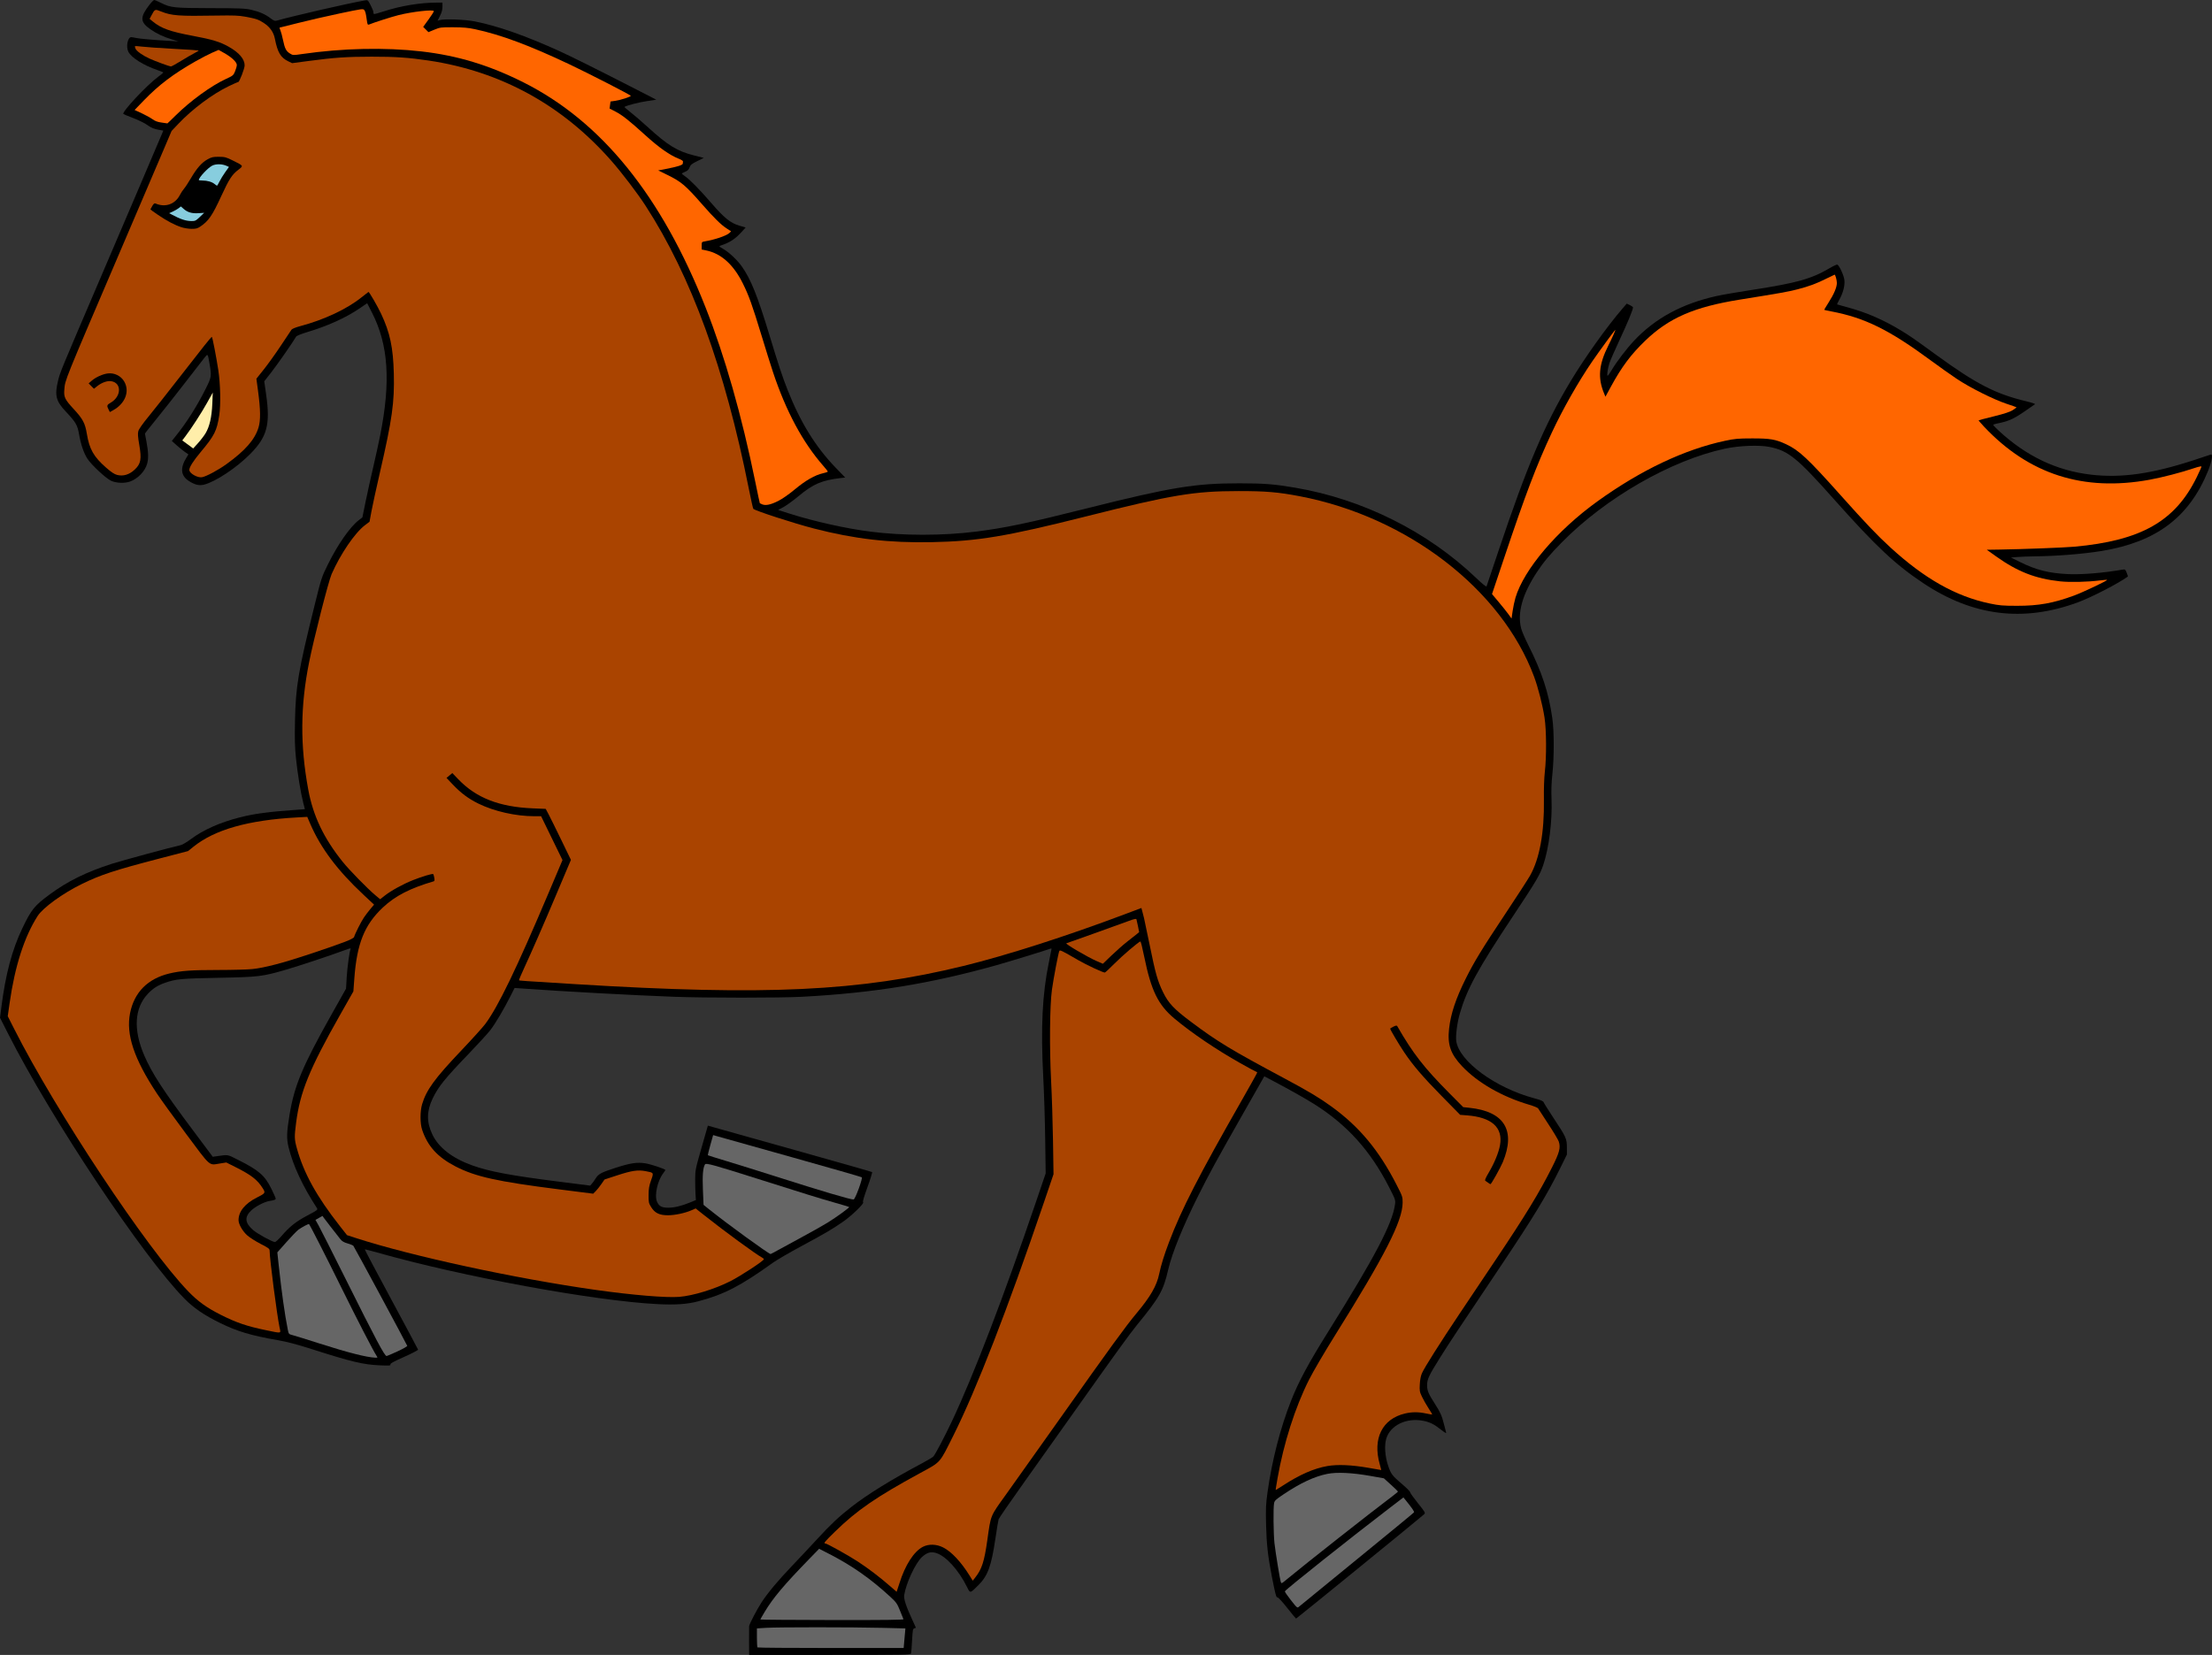 <?xml version="1.0" encoding="UTF-8"?>
<svg version="1.1" viewBox="0 0 3413.7 2554.7" xmlns="http://www.w3.org/2000/svg">
<rect x="0" y="0" width="3413.7" height="2554.7" fill="#333333" stroke="none"/>
<path transform="translate(66.772 -76.194)" d="m171.19 76.194c-0.916 0-4.313 3.449-7.549 7.666-14.646 19.084-14.313 26.307 1.73 37.561 9.56 6.706 19.968 11.595 33.33 15.654l10 3.037-12-0.682c-25.562-1.453-48.227-3.406-53.332-4.596-2.933-0.684-6.368-1.258-7.633-1.275-5.444-0.075-8.372 14.891-4.412 22.549 4.804 9.291 23.03 20.748 45.045 28.316 4.95 1.702 8.975 3.397 8.945 3.766-0.029 0.369-3.706 3.37-8.17 6.67-17.686 13.074-56.57 54.752-53.48 57.322 0.571 0.475 5.537 2.561 11.037 4.637 12.651 4.774 21.863 9.342 28.707 14.232 3.38 2.415 8.434 4.378 13.627 5.293l8.256 1.455-1.777 4.197c-20.234 47.772-42.03 98.857-91.084 213.49-67.907 158.69-66.355 154.92-69.791 169.25-5.232 21.821-2.954 30.756 11.84 46.48 15.851 16.848 18.299 21.042 20.818 35.641 2.668 15.462 7.161 28.641 12.709 37.287 6.109 9.52 28.462 30.413 36.584 34.195 7.851 3.656 20.882 4.218 29.182 1.258 12.131-4.327 23.155-15.74 26.475-27.408 2.301-8.088 2.029-18.088-0.914-33.674l-2.455-13.006 3.188-4.326c1.754-2.38 9.559-12.127 17.344-21.66 7.785-9.533 25.775-32.335 39.979-50.668 14.203-18.333 28.103-36.251 30.887-39.818 5.761-7.382 5.516-7.649 8.377 9.152 3.206 18.828 2.992 20.164-6.125 38.354-13.614 27.164-29.372 52.027-46.248 72.969l-5.902 7.322 7.164 6.467c3.94 3.557 9.705 8.237 12.812 10.398l5.65 3.93-3.064 4.947c-10.093 16.29-8.786 28.185 3.99 36.287 9.101 5.771 15.703 7.339 23.107 5.486 17.761-4.444 50.202-25.98 71.334-47.355 25.968-26.267 31.105-45.22 24.656-90.951l-3.004-21.301 10.939-13.943c9.196-11.722 33.876-47.203 38.166-54.869 0.775-1.385 7.451-4.122 17.254-7.076 32.505-9.794 59.951-22.319 82.004-37.422l10.461-7.164 7.398 14.461c25.412 49.681 29.204 106.28 12.695 189.46-2.256 11.367-7.12 33.567-10.809 49.334-3.689 15.767-8.95 39.619-11.691 53.006l-4.984 24.34-5.877 4.58c-13.46 10.486-32.336 37.623-47.354 68.074-9.693 19.654-10.048 20.747-20.594 63.332-25.279 102.08-29.072 124.54-30.182 178.67-0.57 27.826-0.244 40.002 1.537 57.307 2.433 23.64 7.305 53.435 11.268 68.902l2.459 9.594-9.506 0.682c-48.214 3.459-67.192 5.973-91.506 12.129-29.84 7.554-55.929 19.17-74.752 33.279-6.186 4.637-13.347 8.882-15.914 9.435-13.945 3.006-91.542 24.015-106.21 28.754-39.951 12.912-68.279 26.893-96.17 47.465-23.406 17.264-28.147 23.168-42.125 52.453-15.756 33.01-25.703 70.458-32.191 121.19l-2.113 16.525 12.135 23.975c66.489 131.35 208.69 345.1 272.64 409.82 14.203 14.373 30.383 25.426 54.695 37.359 26.584 13.049 48.117 19.488 88.668 26.516 15 2.6 29.631 6.444 53.363 14.02 61.41 19.602 78.904 23.77 104.52 24.904 14.954 0.662 17.117 0.499 16.451-1.236-0.585-1.524 4.437-4.316 21.166-11.772 12.063-5.376 21.759-10.431 21.547-11.23-0.212-0.8-18.905-35.822-41.541-77.826s-40.932-76.597-40.658-76.871 8.894 1.887 19.156 4.803c130.6 37.107 335.1 74.751 432.75 79.664 27.724 1.395 45.442 0.167 62.57-4.336 39.963-10.505 65.193-23.564 116-60.041 5.5-3.949 25.08-15.308 43.512-25.24 36.556-19.7 45.814-25.126 63.615-37.291 13.244-9.051 33.783-28.877 31.426-30.334-1.016-0.628 1.113-8.054 6.684-23.318 4.496-12.32 7.708-22.803 7.137-23.295-0.571-0.492-53.84-15.686-118.37-33.764-64.533-18.078-121.32-34.014-126.2-35.412l-8.869-2.543-9.779 34.201c-9.466 33.109-9.778 34.671-9.797 48.869-0.011 8.067 0.24 18.536 0.557 23.266l0.576 8.6-9.219 3.777c-13.155 5.391-24.011 7.98-33.58 8.004-9.934 0.025-14.345-2.377-17.293-9.416-4.112-9.821 0.782-32.114 9.586-43.656 1.844-2.418 3.353-4.692 3.353-5.055 0-1.597-22.254-9.031-31.201-10.422-12.541-1.95-23.085-0.32-45.992 7.109-21.893 7.101-26.071 9.328-30.305 16.154-1.924 3.102-4.633 6.886-6.019 8.412l-2.522 2.775-49.646-6.305c-73.169-9.29-106.08-15.472-132.07-24.805-31.152-11.189-52.122-27.454-61.9-48.012-8.972-18.862-8.846-35.776 0.406-55.082 8.884-18.538 18.71-30.766 55.195-68.68 14.82-15.4 30.213-32.267 34.209-37.482 7.718-10.074 20.544-31.785 30.896-52.299l6.281-12.447 11.332 0.812c64.626 4.63 170.41 10.398 234.39 12.779 49.547 1.844 163.07 1.856 197.61 0.021 110.44-5.866 198.36-20.154 300.67-48.861 18.907-5.305 76.178-22.863 82.332-25.24 1.283-0.496 2.334-0.465 2.334 0.067s-1.816 9.702-4.037 20.381c-10.317 49.61-12.825 101.48-8.684 179.6 1.205 22.733 2.521 65.034 2.924 94l0.734 52.668-14.271 42c-49.973 147.08-96.88 269.59-130.44 340.67-11.233 23.789-25.421 50.77-28.572 54.332-1.135 1.282-9.02 6.019-17.524 10.527-46.43 24.614-84.119 47.892-108.98 67.312-19.568 15.285-31.923 26.904-52.904 49.748-10.399 11.322-27.836 29.921-38.746 41.332-21.393 22.375-37.845 42.071-47.156 56.453-7.065 10.913-18.73 33.294-19.068 36.588-0.135 1.306-0.176 11.823-0.092 23.373l0.154 21 124.58 2e-3c117.5 0 124.61-0.133 125.25-2.334 0.372-1.283 1.095-10.361 1.605-20.172 0.824-15.846 1.204-17.911 3.412-18.488 1.367-0.357 2.486-0.793 2.486-0.967 0-0.174-2.624-5.955-5.834-12.846-9.292-19.95-13.162-31.77-12.264-37.473 2.952-18.749 17.573-49.937 27.662-59.008 7.633-6.862 13.437-8.502 21.533-6.076 15.034 4.504 34.836 26.267 47.775 52.508 4.966 10.07 4.45 10.149 17.398-2.672 14.639-14.494 20.102-29.402 26.396-72.016 2.149-14.552 4.378-27.972 4.953-29.822 0.575-1.851 18.798-28.25 40.494-58.666 21.696-30.416 58.548-82.303 81.894-115.3 55.476-78.415 80.192-112.59 90.748-125.49 35.306-43.126 41.1-53.365 48.578-85.848 5.851-25.415 22.751-66.995 46.56-114.56 17.689-35.339 27.353-53.031 69.039-126.37l32.74-57.6 14.162 7.475c24.392 12.873 49.605 27.08 62.797 35.387 50.722 31.938 86.72 71.833 115.38 127.86 9.919 19.395 10.26 20.369 9.4 26.852-3.937 29.676-31.109 81.48-103.31 196.96-30.262 48.402-45.651 77.044-57.158 106.38-16.714 42.615-29.534 92.539-36.363 141.62-2.487 17.874-2.78 24.63-2.168 50 0.709 29.405 2.841 48.538 8.838 79.334 5.313 27.283 6.893 33.195 8.688 32.506 1.012-0.388 7.072 6.135 14.885 16.021 7.248 9.172 13.494 16.704 13.881 16.74 0.738 0.068 193.6-157.09 197.62-161.04 2.201-2.16 1.698-3.055-9.666-17.209-6.594-8.212-11.988-15.811-11.988-16.885s-5.335-6.477-11.854-12.008c-15.843-13.442-17.723-15.906-22.07-28.947-4.818-14.454-5.978-30.916-2.92-41.434 6.032-20.749 31.031-32.928 57.072-27.805 10.426 2.051 16.754 5.22 27.606 13.82 5.978 4.738 8.274 5.972 7.732 4.156-0.424-1.42-2.037-7.631-3.586-13.801-3.104-12.365-5.359-17.331-13.98-30.781-9.761-15.229-11.762-19.975-11.762-28-7e-3 -9.608 2.396-14.776 19.859-42.701 14.061-22.484 24.855-38.781 94.025-141.97 49.949-74.512 71.104-109.34 91.42-150.53l10.457-21.199-0.021-10.801c-0.025-13.634-1.229-16.312-20.363-45.221-8.146-12.307-15.151-23.452-15.568-24.766-0.548-1.727-4.504-3.394-14.281-6.016-60.032-16.098-115.82-56.926-120.51-88.191-1.225-8.171 1.389-28.594 5.455-42.627 10.995-37.943 27.576-68.336 81.83-150.01 36.086-54.322 41.772-63.924 46.906-79.203 8.869-26.392 14.112-67.874 12.82-101.44-0.53-13.786-0.137-25.799 1.268-38.666 2.851-26.114 2.817-66.512-0.074-86.666-5.713-39.834-16.128-71.491-37.285-113.33-4.82-9.533-9.682-20.91-10.803-25.281-6.152-23.981 1.912-52.77 24.328-86.844 10.165-15.452 19.608-26.752 38.146-45.65 67.482-68.791 169.11-127.22 252.15-144.97 22.023-4.708 52.715-5.898 68.686-2.662 29.246 5.926 42.608 16.796 100.07 81.41 63.799 71.739 93.982 100.09 137.13 128.83 76.639 51.035 154.38 60.708 238.63 29.689 21.049-7.749 63.25-29.56 77.199-39.898 0.214-0.159-0.605-2.776-1.822-5.818-2.057-5.142-2.508-5.481-6.391-4.816-30.608 5.236-62.958 7.895-84.176 6.92-29.356-1.349-49.377-6.387-74-18.619l-14-6.953 10-0.826c5.5-0.454 17.501-0.907 26.668-1.006 34.037-0.366 74.862-3.652 103.33-8.318 84.25-13.809 134.85-51.865 164.07-123.4 5.96-14.589 8.007-26.862 4.238-25.416-0.928 0.356-12.876 4.298-26.549 8.76-64.827 21.153-111.69 27.73-158.52 22.252-52.96-6.195-99.69-28.515-142.24-67.941-4.583-4.247-8.332-8.181-8.332-8.744 0-0.563 1.949-1.411 4.332-1.885 18.701-3.721 25.696-6.679 42.271-17.875 9.2-6.214 17.233-11.751 17.85-12.303 0.617-0.552-5.391-2.56-13.35-4.463-47.89-11.451-77.343-26.646-139.77-72.105-34.212-24.913-39.822-28.798-53.832-37.291-27.368-16.592-53.415-27.869-82.58-35.75-8.573-2.317-15.776-4.333-16.008-4.481-0.232-0.148 1.372-3.478 3.564-7.402 5.752-10.294 8.661-21.503 7.785-29.992-0.731-7.084-7.937-22.845-10.978-24.012-0.839-0.322-6.045 2.087-11.57 5.354-28.098 16.612-50.937 23.043-119.05 33.523-22 3.385-46.901 7.68-55.334 9.543-53.623 11.847-95.25 34.42-128.11 69.473-11.25 12-27.104 32.867-34.236 45.066-2.741 4.689-5.502 8.537-6.135 8.551-1.48 0.033 0.026-10.719 2.705-19.307 1.144-3.667 8.238-19.867 15.764-36 12.345-26.464 20.684-46.661 20.684-50.102 0-0.701-2.176-2.312-4.834-3.58l-4.834-2.305-6.166 7.154c-24.354 28.257-58.407 75.927-80.506 112.7-40.222 66.925-67.31 130.76-111.8 263.47-9.466 28.233-17.509 52.14-17.873 53.125-0.425 1.15-6.263-3.563-16.322-13.174-74.877-71.542-174.85-121.38-279.04-139.12-32.04-5.454-48.076-6.713-85.951-6.746-68.258-0.059-105.8 6.093-234.67 38.445-92.086 23.119-127.18 30.483-172 36.094-51.863 6.492-112.34 6.497-163.33 0.012-36.949-4.699-87.164-15.906-124-27.674l-18-5.75 8.254-4.416c4.54-2.429 15.041-10.059 23.334-16.953 22.714-18.882 35.88-24.499 65.5-27.951l6.42-0.748-14.424-14.906c-31.19-32.233-54.58-70.032-74.406-120.24-8.104-20.522-13.818-37.765-28.055-84.666-18.509-60.977-28.784-86.523-42.672-106.09-7.075-9.97-19.934-22.035-29.014-27.221-5.694-3.252-6.388-4.035-4.211-4.75 14.925-4.903 22.983-10.173 33.666-22.02l5.486-6.084-9.834-2.894c-13.635-4.011-23.213-11.761-43.311-35.043-17.784-20.603-33.182-36.252-40.719-41.385-2.566-1.747-4.66-3.477-4.66-3.844 0.002-0.367 2.333-1.645 5.18-2.84 3.811-1.6 5.618-3.393 6.852-6.805 1.404-3.882 3.31-5.442 11.771-9.629l10.098-4.996-14.846-3.742c-26.064-6.57-40.344-15.32-71.783-43.988-10.053-9.167-22.402-19.784-27.443-23.594-5.041-3.81-8.719-7.18-8.174-7.488 4.233-2.398 21.565-6.857 33.982-8.744l15.008-2.281-39.576-20.291c-51.002-26.151-91.299-46.207-109.76-54.629-51.339-23.423-95.689-39.015-130.52-45.885-15.15-2.988-46.782-4.222-54.26-2.117l-3.445 0.969 3.777-7.49c2.603-5.16 3.779-9.508 3.779-13.971v-6.479l-8.334 0.012c-25.751 0.035-55.696 4.918-81.27 13.252-8.582 2.797-15.932 4.757-16.334 4.356s-0.729-1.821-0.729-3.154c0-1.334-1.917-6.079-4.258-10.545-4.214-8.038-4.304-8.113-9-7.273-26.837 4.795-109.45 23.757-135.38 31.076-3.403 0.96-4.842 0.457-10-3.504-8.118-6.235-17.228-10.218-30.025-13.127-9.271-2.107-17.382-2.436-62-2.512-56.887-0.096-62.13-0.646-76.912-8.084-4.914-2.473-9.684-4.496-10.6-4.496zm303.11 1464.2c0.244 0.131 0.213 0.413-0.043 0.838-1.541 2.554-5.099 28.625-6.01 44.041l-1.01 17.121-22.793 40.586c-44.245 78.787-56.939 109.1-64.281 153.5-4.612 27.891-4.887 37.384-1.482 51.121 7.026 28.351 21.602 59.598 43.578 93.422 1.738 2.675 1.124 3.163-14.303 11.334-17.895 9.479-27.609 17.139-39.994 31.537-4.573 5.317-9.277 9.639-10.453 9.607-4.067-0.113-26.88-12.628-33.594-18.43-12.649-10.931-13.652-19.976-3.328-29.977 6.487-6.283 20.192-13.53 28.115-14.867 8.245-1.391 10-2.051 10-3.766 0-0.872-2.947-7.582-6.551-14.91-10.252-20.848-19.306-28.746-51.449-44.881-17.294-8.681-14.727-8.254-33.568-5.576l-5.566 0.791-31.27-41.83c-45.653-61.072-62.653-87.241-74.447-114.6-17.191-39.874-15.236-73.161 5.592-95.184 7.805-8.253 15.21-13.006 26.324-16.896 16.985-5.945 24.148-6.621 82.27-7.764 63.002-1.238 67.584-1.793 105.31-12.754 19.402-5.637 69.576-22.308 87.967-29.23 7.041-2.65 10.25-3.632 10.982-3.24z" stroke-width="1.333"/>
<g fill="#a40" stroke-width="1.333">
<path transform="translate(66.772 -76.194)" d="m1321.3 2520.3c8.659-27.87 22.29-49.108 36.1-56.247 9.012-4.659 20.872-4.337 31.24 0.847 12.831 6.415 27.863 22.421 41.015 43.67l4.776 7.716 3.977-5.05c10.04-12.748 13.86-24.56 18.448-57.05 5.692-40.311 4.097-36.397 28.948-71.011 11.974-16.677 49.579-69.623 83.566-117.66 77.923-110.13 101.09-141.98 117.75-161.9 21.608-25.833 31.257-42.598 35.046-60.892 2.788-13.462 7.717-29.354 15.261-49.208 19.372-50.977 45.84-102.58 112.43-219.22 12.944-22.672 23.536-41.722 23.536-42.333s-0.477-1.112-1.061-1.112c-0.583 0-11.808-6.051-24.943-13.447-37.335-21.021-75.39-46.801-101.86-69.005-24.976-20.949-35.79-43.086-46.354-94.888-2.691-13.196-5.372-23.993-5.958-23.993-2.299 0-27.859 21.831-40.463 34.56-7.32 7.392-13.847 13.44-14.505 13.44-3.051 0-28.264-11.761-40.854-19.058-25.484-14.768-28.205-16.101-29.289-14.348-1.388 2.245-8.889 41.506-11.478 60.072-3.322 23.821-3.921 89.145-1.284 140 1.198 23.1 2.531 65.1 2.962 93.333l0.785 51.333-14.977 44c-56.112 164.85-104.07 288.34-139.55 359.33-21.943 43.906-18.642 40.194-51.836 58.273-67.464 36.743-97.06 57.13-131 90.24-15.852 15.464-18.041 18.154-14.775 18.154 2.495 0 35.222 18.2 49.775 27.681 16.084 10.478 34.894 24.773 49.333 37.491 5.867 5.167 10.77 9.418 10.896 9.445 0.127 0.028 2.078-5.899 4.337-13.169z"/>
<path transform="translate(66.772 -76.194)" d="m1913.7 2369c25.489-16.513 47.334-26.045 67.956-29.653 15.87-2.777 37.187-1.854 63.757 2.76 10.633 1.847 19.403 3.363 19.488 3.37 0.085 0.013-0.988-4.037-2.383-8.987-11.185-39.677 3.934-70.01 39.02-78.28 10.754-2.535 20.646-2.55 32.45-0.049 5.083 1.077 9.394 1.805 9.581 1.618 0.187-0.187-2.392-4.528-5.73-9.648-3.339-5.119-7.874-13.094-10.078-17.721-3.682-7.729-3.959-9.301-3.413-19.333 0.385-7.063 1.571-13.107 3.358-17.111 4.095-9.172 28.158-47.239 58.457-92.476 14.735-22 40.255-60.1 56.711-84.667 44.816-66.905 66.094-101.87 85.6-140.67 11.526-22.923 13.45-30.37 10.309-39.888-0.881-2.669-8.183-14.85-16.227-27.068-8.044-12.218-15.085-23.036-15.647-24.039-0.562-1.004-6.678-3.497-13.592-5.54-42.049-12.429-79.467-33.891-103.68-59.466-17.802-18.807-22.848-33.348-20.109-57.957 2.559-22.996 10.41-46.57 25.77-77.375 13.13-26.333 25.075-45.875 61.961-101.36 17.317-26.05 34.083-51.966 37.258-57.59 14.714-26.063 22.092-66.452 21.382-117.05-0.24-17.117 0.302-33.314 1.451-43.333 2.674-23.315 2.441-64.422-0.473-83.333-3.006-19.514-9.929-46.654-16.205-63.524-50.068-134.6-195.35-246.53-361.26-278.33-33.506-6.422-52.981-8.076-94.667-8.039-68.868 0.06-102.6 5.671-236 39.256-122.18 30.759-166.61 38.168-237.41 39.591-65.667 1.32-119.31-4.887-181.92-21.048-30.71-7.927-90.38-27.281-93.618-30.365-0.523-0.498-3.699-14.698-7.058-31.555-36.847-184.92-88.839-327.48-159.01-435.98-12.708-19.65-36.59-51.029-53.276-70-75.464-85.798-170.38-137.86-281.71-154.51-30.813-4.61-51.42-6.005-88-5.958-38.37 0.049-57.516 1.349-97.044 6.591l-25.71 3.41-5.871-2.842c-11.775-5.7-16.512-13.695-20.7-34.933-1.962-9.952-7.342-17.703-16.612-23.934-8.372-5.628-11.955-6.857-29.396-10.083-9.697-1.794-18.013-2.114-43.333-1.668-59.151 1.04-69.835 0.256-86.306-6.338-9.596-3.841-9.494-3.886-15.041 6.519l-2.621 4.916 4.873 4.017c12.905 10.637 27.057 15.712 61.906 22.197 29.864 5.558 42.05 9.271 55.471 16.903 15.982 9.088 24.358 18.931 24.402 28.675 0.021 4.771-8.054 25.703-9.926 25.729-0.783 0.011-7.424 2.917-14.757 6.459-25.086 12.117-56.042 35.233-77.409 57.806l-10.657 11.258-13.851 32.562c-7.618 17.909-37.211 87.162-65.763 153.9-87.101 203.58-84.529 197.21-85.883 212.67-1.019 11.633 0.76 15.355 14.385 30.091 14.213 15.373 17.617 21.772 20.334 38.226 3.918 23.733 10.606 35.511 29.635 52.192 8.089 7.091 12.875 10.26 17.105 11.325 9.566 2.409 18.826-0.421 27.219-8.317 9.433-8.875 10.751-16.104 6.95-38.129-2.144-12.422-2.484-17.351-1.46-21.155 0.835-3.102 6.669-11.443 15.572-22.263 7.83-9.517 29.846-37.403 48.925-61.97 36.821-47.411 47.768-61.099 48.985-61.244 0.836-0.1 6.797 30.561 9.962 51.244 3.251 21.242 3.935 53.546 1.474 69.551-3.742 24.334-7.304 31.412-28.651 56.937-11.527 13.783-17.538 23.277-17.538 27.701 0 5.173 12.773 12.463 19.594 11.184 6.823-1.28 25.058-11.068 37.834-20.308 28.982-20.961 43.671-37.767 49.349-56.461 3.366-11.083 3.143-27.39-0.776-56.617l-2.505-18.68 11.68-14.653c6.424-8.059 18.227-24.553 26.228-36.653s15.308-23.065 16.238-24.367c0.997-1.396 6.615-3.678 13.691-5.56 36.707-9.767 72.138-26.422 94.343-44.349 5.715-4.614 10.571-8.389 10.791-8.389 1.263 0 13.953 21.915 19.461 33.609 13.767 29.227 18.654 52.212 19.646 92.391 1.107 44.874-2.485 70.386-21.599 153.39-5.487 23.828-11.306 50.538-12.93 59.355l-2.954 16.03-7.012 5.294c-15.559 11.747-37.902 44.523-51.531 75.592-4.862 11.083-27.475 99.732-34.778 136.33-13.485 67.591-13.881 127.62-1.292 196 7.537 40.943 23.939 75.337 53.411 112 10.005 12.446 38.085 41.164 50.031 51.168l7.587 6.353 6.721-5.312c9.998-7.903 28.496-18.086 44.068-24.258 14.224-5.639 30.095-10.343 31.182-9.242 0.339 0.344 1.036 2.869 1.548 5.611 0.686 3.673 0.454 5.125-0.881 5.516-36.416 10.644-59.46 22.516-78.532 40.457-28.347 26.667-40.006 55.681-43.97 109.42l-1.481 20.082-20.628 36.437c-47.286 83.525-61.599 118.65-67.744 166.23-2.803 21.708-2.702 25.467 1.058 39.132 10.65 38.709 30.507 74.644 66.733 120.77l10.75 13.687 14 4.533c86.632 28.05 246.59 62.649 370 80.03 56.68 7.983 108.86 12.329 128.67 10.717 21.434-1.744 54.635-11.898 78.667-24.058 16.42-8.308 52-31.659 52-34.128 0-0.573-1.35-1.754-3-2.625-9.3-4.909-57.989-40.567-89.317-65.412l-12.984-10.297-5.974 2.643c-10.189 4.507-25.932 7.889-36.729 7.889-13.253 0-20.272-3.42-25.996-12.669-3.699-5.976-3.994-7.372-3.921-18.563 0.063-9.718 0.813-14.17 3.805-22.604 4.305-12.133 4.48-11.832-8.259-14.235-12.099-2.283-21.513-0.902-43.959 6.448l-19.569 6.408-4.973 7.172c-2.735 3.945-6.675 8.874-8.755 10.954l-3.782 3.782-52.627-6.673c-95.905-12.161-129.1-19.525-159.96-35.482-27.555-14.249-42.941-31.169-51.41-56.539-3.249-9.733-3.274-28.459-0.051-39.333 6.543-22.08 19.516-39.898 60.246-82.746 16.631-17.496 33.393-36.036 37.248-41.2 19.896-26.649 48.074-85.014 98.103-203.2l21.085-49.81-33.014-67.714h-10.471c-28.724 0-62.205-7.583-86.527-19.597-15.234-7.525-26.68-16.064-39.193-29.236l-9.794-10.31 8.967-7.486 9.406 9.783c27.529 28.632 63.246 42.541 114.74 44.682l20 0.831 4.5 8.511c2.475 4.681 11.228 22.392 19.45 39.358l14.95 30.848-5.631 13.308c-3.097 7.32-11.457 27.109-18.577 43.975-17.086 40.475-37.259 86.602-47.892 109.51-4.721 10.169-8.321 18.752-8.001 19.072 0.63 0.63 5.614 0.972 87.866 6.021 292.57 17.962 437.26 11.154 597.99-28.138 66.134-16.167 158.85-45.883 248.51-79.647l26.149-9.847 1.344 5.183c0.739 2.851 1.935 7.461 2.656 10.246 0.722 2.785 4.592 21.235 8.601 41 9.085 44.79 12.366 56.373 20.883 73.73 8.372 17.062 16.644 25.796 43.422 45.844 40.827 30.567 61.048 42.795 145.12 87.753 36.109 19.31 53.477 29.741 71.866 43.162 42.856 31.276 72.579 67.064 99.761 120.11 9.252 18.057 9.561 18.972 9.471 28-0.284 28.51-27.086 81.082-104.34 204.67-16.372 26.19-33.673 55.762-40.173 68.667-21.356 42.401-39.092 97.942-48.538 152-2.805 16.054-3.083 18-2.573 18 0.24 0 5.407-3.22 11.482-7.156z"/>
<path transform="translate(66.772 -76.194)" d="m364.63 2125.2c-4.076-19.466-15.224-105.53-15.279-117.96-0.015-3.357-1.328-4.385-13.778-10.788-7.569-3.893-16.808-9.742-20.53-12.998-7.335-6.417-13.675-17.403-13.675-23.698 0-13.424 10.017-25.742 28.453-34.989 12.899-6.469 13.327-7.111 9.188-13.781-8.393-13.524-17.797-20.86-42.769-33.367l-13.794-6.909-9.539 1.529c-17.783 2.85-13.647 6.442-52.258-45.376-18.852-25.3-39.236-53.5-45.298-62.667-35.326-53.418-47.981-91.329-41.406-124.04 6.483-32.259 27.364-53.283 60.798-61.217 17.818-4.228 33.646-5.356 75.484-5.381 21.372-0.013 45.04-0.657 52.596-1.433 18.487-1.897 47.446-9.467 88.118-23.036 51.997-17.346 68.003-23.525 68.796-26.557 1.191-4.554 10.803-23.61 15.17-30.076 2.324-3.44 6.784-9.299 9.913-13.02l5.688-6.766-16.236-15.182c-40.415-37.792-66.079-72.01-82.346-109.79l-4.522-10.504-16.017 0.881c-75.121 4.134-126.85 18.81-159.75 45.325l-8.204 6.611-42.698 11.116c-70.754 18.42-91.902 25.349-121.36 39.762-29.24 14.305-59.853 36.487-68.06 49.317-20.596 32.197-35.139 77.449-43.277 134.66l-2.845 20 9.758 19.314c64.616 127.9 204.2 338.47 268.87 405.59 14.78 15.341 28.404 25.146 50.222 36.142 23.86 12.026 40.367 17.651 69.252 23.597 25.488 5.247 23.432 5.662 21.344-4.308z"/>
<path transform="translate(66.772 -76.194)" d="m1673.2 1529.5c6.128-4.767 12.695-9.943 14.593-11.503l3.451-2.836-1.802-9.164c-0.991-5.04-2.067-9.88-2.391-10.755-0.415-1.12-3.81-0.385-11.475 2.487-11.106 4.16-93.404 33.651-96.702 34.652-2.29 0.695 32.99 21.417 46.368 27.234l10.006 4.351 13.404-12.9c7.372-7.095 18.418-16.8 24.547-21.567z"/>
<path transform="translate(66.772 -76.194)" d="m212.38 170.36c7.565-4.676 16.94-10.116 20.835-12.09 3.894-1.974 6.837-3.833 6.538-4.131s-17.908-1.475-39.133-2.613c-21.224-1.139-43.033-2.661-48.463-3.383-5.43-0.722-10.178-1.008-10.55-0.636-0.372 0.372-0.017 2.124 0.789 3.893 1.758 3.857 10.917 10.365 21.245 15.093 8.767 4.013 30.975 12.204 33.354 12.302 0.897 0.037 7.82-3.759 15.385-8.435z"/>
</g>
<g fill="#f60" stroke-width="1.333">
<path transform="translate(66.772 -76.194)" d="m1134 849.65c6.581-3.303 16.693-10.346 26.081-18.165 16.434-13.687 30.917-21.965 43.267-24.729 4.07-0.911 7.4-2.067 7.4-2.57s-3.101-4.457-6.891-8.788c-32-36.563-57.63-84.369-77.851-145.21-3.169-9.533-11.229-35.292-17.912-57.242-14.022-46.055-19.118-60.267-28.236-78.751-14.53-29.454-33.414-46.552-56.777-51.408l-7-1.455v-5.845c0-5.713 0.113-5.864 5-6.704 15.615-2.682 32.345-8.326 37.522-12.66 1.754-1.468 2.954-2.829 2.667-3.025-0.287-0.196-3.222-2.085-6.522-4.199-8.681-5.561-19.478-16.182-38.001-37.379-25.46-29.136-32.311-34.927-53.608-45.318l-14.144-6.901 11.877-2.294c17.801-3.438 25.85-5.967 26.077-8.192 0.11-1.079 0.26-2.633 0.333-3.453 0.073-0.819-2.701-2.603-6.165-3.964-14.338-5.632-30.883-17.292-52.802-37.213-23.529-21.383-34.954-30.433-44.857-35.531l-9.5-4.89 0.728-5.439 0.728-5.439 7.333-1.023c7.923-1.106 24-6.28 24-7.725 0-1.204-64.191-34.164-94.667-48.608-61.767-29.274-105.88-45.69-145.78-54.25-10.348-2.22-18.276-2.926-33.55-2.989-19.065-0.078-20.428 0.096-29.154 3.725l-9.154 3.807-8.13-8.13 8.22-11.313c4.521-6.222 8.22-12.039 8.22-12.927 0-2.991-33.269 0.737-54.667 6.125-10.6 2.669-37.659 11.316-45.503 14.54-1.768 0.727-2.336-0.297-3.067-5.521-1.656-11.835-2.276-14.401-4.069-16.836-1.703-2.312-3.415-2.079-37.572 5.112-19.683 4.144-48.606 10.784-64.272 14.756-15.666 3.972-28.685 7.221-28.932 7.221-0.247 0 0.366 1.95 1.362 4.333 0.995 2.383 2.784 9.05 3.974 14.814 2.707 13.111 4.791 17.171 10.676 20.809 4.608 2.848 4.823 2.857 19.032 0.792 62.024-9.014 127.9-10.461 183.71-4.036 56.078 6.456 104.85 21.258 157.87 47.916 120.23 60.451 212.85 175.01 280.84 347.37 29.828 75.619 55.789 166.67 76.583 268.59 3.732 18.292 6.941 33.414 7.131 33.604 0.19 0.19 1.824 0.967 3.631 1.726 5.33 2.239 13.087 0.617 24.537-5.13z"/>
<path transform="translate(66.772 -76.194)" d="m204.25 254.49c22.512-22.366 55.12-46.076 77.465-56.324 11.013-5.051 11.691-5.613 14.275-11.814 1.492-3.581 2.713-8.024 2.713-9.873 0-4.413-8.003-11.996-19.369-18.352l-8.762-4.9-9.846 4.293c-5.415 2.361-17.236 8.498-26.268 13.638-33.701 19.179-56.237 36.238-78.999 59.798l-14.512 15.02 10.862 5.015c5.974 2.759 13.462 6.883 16.639 9.165 4.25 3.052 8.045 4.443 14.35 5.259 4.715 0.61 8.668 1.186 8.786 1.279 0.117 0.093 5.817-5.399 12.667-12.203z"/>
<path transform="translate(66.772 -76.194)" d="m2271.9 999.16c13.124-44.067 64.082-104.03 126.76-149.15 66.888-48.156 134.27-80.093 197.16-93.44 14.745-3.13 19.916-3.58 41.51-3.611 27.737-0.04 36.02 1.387 52.425 9.034 19.732 9.197 33.434 22.009 83.466 78.043 39.025 43.707 57.003 62.576 77.442 81.281 52.882 48.396 100.8 75.441 153.26 86.491 14.666 3.09 19.889 3.533 42.078 3.568 33.315 0.053 56.079-4.047 88.243-15.893 13.496-4.97 51.726-23.1 50.756-24.07-0.3-0.3-5.225 0.048-10.945 0.773-19.152 2.428-46.211 3.071-61.387 1.458-37.834-4.021-65.73-14.863-98.703-38.359l-14.63-10.425 20-0.292c33.855-0.494 99.586-3.01 114.85-4.396 103.38-9.389 155.94-39.23 189.25-107.46 3.978-8.148 7.234-15.46 7.234-16.249 0-0.83-4.913 0.236-11.667 2.53-18.87 6.412-48.986 14.236-68.465 17.787-102.03 18.602-185.92-8.279-255.27-81.795-4.94-5.236-8.745-9.718-8.457-9.96 0.288-0.242 10.865-2.997 23.504-6.122 16.22-4.011 24.796-6.834 29.154-9.598 3.396-2.154 5.95-4.139 5.677-4.412-0.273-0.273-7.092-2.671-15.154-5.329-19.997-6.593-56.446-24.843-76.874-38.493-9.286-6.205-27.204-18.894-39.818-28.199-64.454-47.544-102.03-66.099-153.83-75.955-5.791-1.102-10.699-2.173-10.906-2.381-0.208-0.208 2.887-5.47 6.876-11.694 8.11-12.653 12.559-23.221 12.559-29.834 0-4.255-2.331-12.816-3.49-12.816-0.31 0-5.944 2.703-12.521 6.006-15.55 7.81-26.613 11.918-44.842 16.652-13.931 3.618-25.796 5.736-89.147 15.913-70.331 11.298-109.16 28.182-145.76 63.384-22.137 21.289-36.372 40.371-53.135 71.228l-8.248 15.183-2.127-5.092c-9.997-23.926-8.153-44.635 6.58-73.89 5.743-11.403 11.387-24.05 10.734-24.05-0.762 0-24.622 32.593-35.626 48.667-21.456 31.339-45.307 73.354-62.272 109.69-23.92 51.238-40.149 93.917-73.706 193.84l-18.649 55.531 10.466 12.469c5.756 6.858 12.537 15.363 15.068 18.899l4.602 6.43 1.652-11.44c0.908-6.292 2.859-15.496 4.335-20.452z"/>
</g>
<g fill="#fea">
<path transform="translate(66.772 -76.194)" d="m250.38 745.19c6.226-10.272 9.668-25.23 10.51-45.661l0.714-17.333-8.92 16c-8.688 15.585-23.807 38.944-33.401 51.608l-4.754 6.274 16.835 12.412 7.373-8.128c4.055-4.47 9.294-11.298 11.642-15.172z" fill="#fea" stroke-width="1.333"/>
</g>
<g stroke-width="1.333">
<path transform="translate(66.772 -76.194)" d="m213.37 427.01c-10.434-3.38-22.851-9.918-36.333-19.133-6.417-4.385-11.667-8.173-11.667-8.418 0-0.245 1.279-2.613 2.843-5.263 2.073-3.514 3.427-4.564 5-3.878 15.135 6.592 30.379 1.209 37.749-13.33 1.522-3.003 4.337-7.264 6.255-9.469 1.918-2.205 6.696-9.482 10.617-16.171 9.137-15.585 16.744-24.221 25.714-29.189 6.209-3.439 8.504-3.959 17.327-3.929 9.22 0.032 11.214 0.554 21.333 5.585 17.398 8.651 17.068 8.094 8.645 14.592-9.695 7.48-14.125 14.334-26.153 40.462-13.976 30.361-19.634 38.573-32.516 47.189-4.221 2.824-6.702 3.456-13.333 3.397-4.481-0.04-11.447-1.141-15.481-2.447z"/>
<path transform="translate(66.772 -76.194)" d="m271.9 356.53c1.686-3.483 5.677-10 8.868-14.482l5.802-8.149-3.602-1.645c-6.897-3.151-16.597-3.294-22.342-0.33-6.713 3.463-20.593 18.389-20.593 22.145 0 0.437 2.55 0.798 5.667 0.802 7.417 9e-3 14.695 2.094 18.56 5.315 1.709 1.424 3.437 2.609 3.841 2.633 0.404 0.024 2.114-2.806 3.801-6.289z" fill="#87cdde"/>
<path transform="translate(66.772 -76.194)" d="m241.61 411.12 6.715-6.406-8.682 0.553c-10.245 0.652-16.851-1.235-22.893-6.54l-4.384-3.849-3.408 2.681c-1.874 1.474-5.934 3.812-9.021 5.194l-5.612 2.513 4.519 2.434c12.735 6.859 21.132 9.62 29.618 9.738 5.914 0.082 6.973-0.427 13.148-6.317z" fill="#87cdde"/>
</g>
<g stroke-width="1.333">
<path transform="translate(66.772 -76.194)" d="m100.76 708.31c-3.01-5.821-2.608-7.126 3.216-10.452 16.701-9.536 17.317-30.564 0.973-33.216-6.032-0.979-14.705 2.085-21.75 7.684l-5.005 3.978-8.161-8.292 4.667-4.059c6.347-5.521 17.087-10.365 25.078-11.311 9.987-1.183 20.053 3.789 25.097 12.397 8.853 15.107 1.788 33.857-16.667 44.229l-5.387 3.028z"/>
<path transform="translate(66.772 -76.194)" d="m2230 1902.1c-1.467-1.127-3.448-2.499-4.402-3.049-1.301-0.75 0-3.945 5.188-12.762 8.794-14.941 15.296-30.803 17.359-42.348 4.851-27.145-12.704-43.008-50.854-45.95l-10.652-0.821-28.32-28.814c-29.207-29.717-44.489-47.553-58.156-67.879-7.806-11.61-21.497-34.711-21.497-36.273 0-0.445 2.243-1.878 4.983-3.186 4.082-1.946 5.17-2.051 6.014-0.58 23.977 41.798 41.113 63.848 80.299 103.33l21.371 21.53 9.333 0.969c54.111 5.617 72.136 34.862 51.755 83.97-3.594 8.659-17.795 34.027-19.011 33.958-0.409-0.023-1.944-0.964-3.411-2.091z"/>
</g>
<g fill="#666" stroke-width="1.333">
<path transform="translate(66.772 -76.194)" d="m2027.6 2483.1c47.812-38.991 87.314-71.512 87.783-72.27 0.755-1.222-2.892-6.542-13.135-19.157l-3.167-3.9-19.873 15.188c-61.14 46.726-161.68 126.73-163.08 129.77-0.294 0.638 3.889 6.768 9.297 13.622 9.672 12.257 9.877 12.422 12.537 10.049 1.488-1.327 41.824-34.314 89.636-73.305z"/>
<path transform="translate(66.772 -76.194)" d="m1327.5 2575.7c-0.363-0.828-2.778-6.803-5.365-13.277-4.218-10.555-5.697-12.691-14.307-20.667-30.494-28.248-59.624-48.704-95.477-67.045l-14.981-7.664-15.137 15.574c-39.126 40.254-55.801 60.051-68.84 81.731-3.697 6.147-6.722 11.476-6.723 11.843-8e-4 0.367 49.834 0.744 110.74 0.839 81.842 0.127 110.57-0.221 110.09-1.333z"/>
<path transform="translate(66.772 -76.194)" d="m1328.6 2611.2c0.437-4.95 1.046-11.755 1.351-15.121l0.556-6.121-36.129-0.879c-46.483-1.131-160.4-1.137-178.82-0.013l-14.207 0.873v14.242c0 7.833 0.4 14.642 0.889 15.131 0.489 0.489 51.441 0.889 113.23 0.889h112.34z"/>
<path transform="translate(66.772 -76.194)" d="m1919.6 2513.8c27.831-23.093 131.51-104.72 162.04-127.58 4.897-3.667 8.932-7.031 8.966-7.477 0.033-0.446-4.84-5.235-10.83-10.644l-10.891-9.834-20.776-3.687c-28.137-4.994-51.916-6.116-66.59-3.142-20.026 4.058-41.128 13.927-67.545 31.592-12.016 8.035-13.772 9.699-14.537 13.775-1.371 7.306-0.967 47.072 0.625 61.584 1.616 14.73 8.917 58.848 10.038 60.662 1.07 1.731 1.119 1.704 9.497-5.248z"/>
<path transform="translate(66.772 -76.194)" d="m546.7 2162.3c8.433-3.897 15.194-7.737 15.024-8.533-0.39-1.826-81.466-152.38-83.156-154.42-0.686-0.826-4.687-2.471-8.891-3.655-5.565-1.567-8.582-3.335-11.092-6.503-9.061-11.434-23.788-30.427-25.623-33.047l-2.05-2.927-10.845 6.095 4.902 8.764c2.696 4.82 21.209 41.464 41.139 81.431 47.535 95.321 60.672 120.06 63.7 119.94 0.857-0.033 8.458-3.25 16.891-7.147z"/>
<path transform="translate(66.772 -76.194)" d="m514.38 2169.2c-5.342-8.191-29.729-55.473-54.501-105.67-24.207-49.05-48.163-96.092-49.735-97.664-0.776-0.776-11.458 4.883-16.584 8.785-2.458 1.872-10.741 10.474-18.407 19.115l-13.937 15.712 2.12 19.692c4.482 41.63 9.528 77.399 14.076 99.785 1.35 6.645 1.482 6.787 7.783 8.402 3.526 0.903 22.255 6.724 41.622 12.933 43.267 13.874 72.115 21.195 85.699 21.749 3.66 0.149 3.738 0.031 1.863-2.844z"/>
<path transform="translate(66.772 -76.194)" d="m1258.5 1911.1c3.495-9.588 5.476-16.858 4.77-17.512-0.663-0.615-49.806-14.734-109.21-31.375-59.4-16.641-110.76-31.052-114.14-32.024l-6.138-1.768-4.291 15.33c-2.36 8.431-4.083 15.538-3.829 15.792 0.254 0.254 13.347 4.347 29.096 9.095 15.749 4.748 49.334 15.229 74.634 23.29 74.373 23.698 117.33 36.396 121.23 35.839 1.125-0.161 4.328-6.941 7.873-16.665z"/>
<path transform="translate(66.772 -76.194)" d="m1135.8 2005c7.076-3.946 24.112-13.239 37.857-20.652 13.745-7.413 30.377-16.81 36.96-20.883 13.452-8.321 33.932-23.186 33.096-24.022-0.301-0.301-11.01-3.53-23.798-7.175-23.433-6.68-43.045-12.752-119.92-37.128-64.592-20.483-77.232-23.95-78.706-21.591-3.22 5.153-4.203 17.029-3.268 39.468l0.963 23.118 8.839 7.107c26.838 21.579 90.562 67.924 94.639 68.829 0.257 0.057 6.257-3.124 13.333-7.07z"/>
</g>
</svg>
